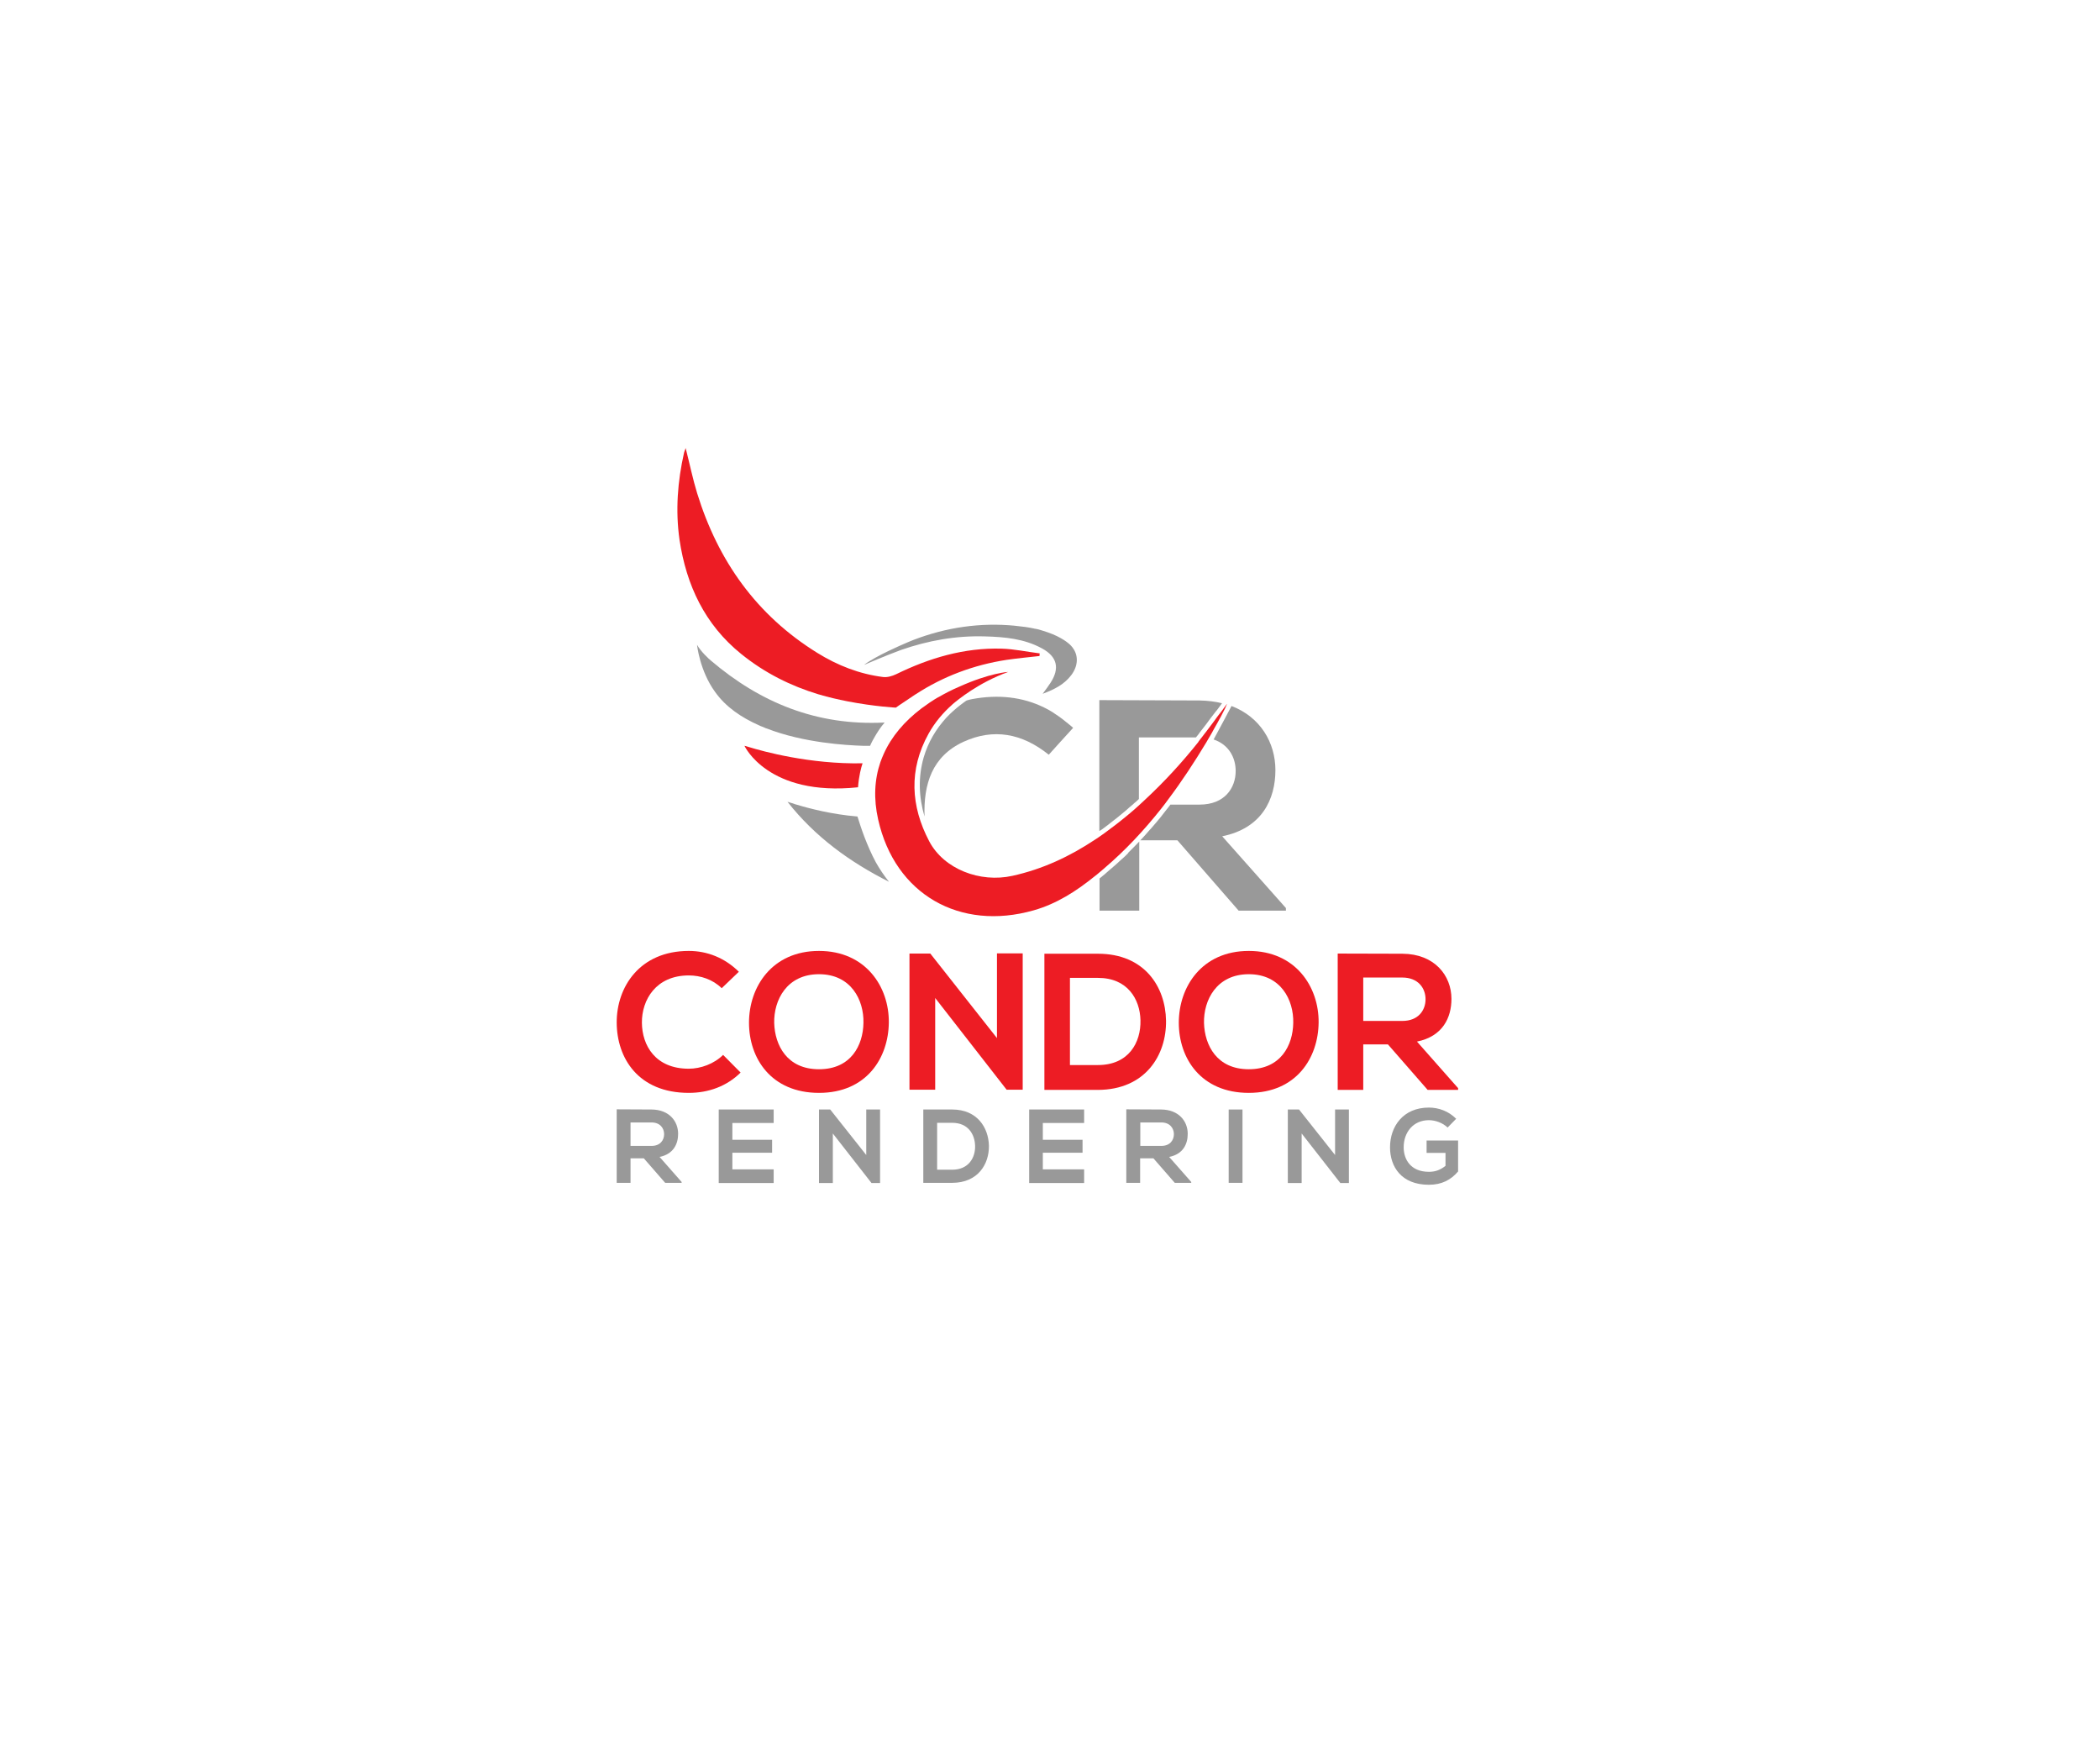 <?xml version="1.0" encoding="utf-8"?>
<!-- Generator: Adobe Illustrator 21.0.0, SVG Export Plug-In . SVG Version: 6.00 Build 0)  -->
<svg version="1.1" id="Layer_1" xmlns="http://www.w3.org/2000/svg" xmlns:xlink="http://www.w3.org/1999/xlink" x="0px" y="0px"
	 viewBox="0 0 1200 1000" style="enable-background:new 0 0 1200 1000;" xml:space="preserve">
<style type="text/css">
	.st0{fill:none;}
	.st1{fill:#ED1C24;}
	.st2{fill:#999999;}
</style>
<g>
	<path class="st0" d="M627.4,558.7h-16v49.8h16c17.7,0,24.7-12.9,24.3-25.6C651.4,570.8,644.3,558.7,627.4,558.7z"/>
	<path class="st0" d="M670.8,648c0-3.4-2.2-6.7-7.2-6.7h-12v13.4h12C668.6,654.7,670.8,651.4,670.8,648z"/>
	<path class="st0" d="M544.1,641.4h-8.6v26.8h8.6c9.5,0,13.3-7,13.1-13.8C557,647.9,553.2,641.4,544.1,641.4z"/>
	<path class="st0" d="M379.6,648c0-3.4-2.2-6.7-7.2-6.7h-12v13.4h12C377.4,654.7,379.6,651.4,379.6,648z"/>
	<path class="st0" d="M468,556.6c-18.3,0-25.9,14.8-25.6,27.9c0.3,12.8,7.2,26.4,25.6,26.4c18.3,0,25.2-13.8,25.4-26.6
		C493.6,571.3,486.3,556.6,468,556.6z"/>
	<path class="st0" d="M814.7,570.9c0-6.2-4.1-12.4-13.3-12.4H779v24.9h22.3C810.7,583.4,814.7,577.2,814.7,570.9z"/>
	<path class="st0" d="M713.6,556.6c-18.3,0-25.9,14.8-25.6,27.9c0.3,12.8,7.2,26.4,25.6,26.4c18.3,0,25.2-13.8,25.4-26.6
		C739.3,571.3,731.9,556.6,713.6,556.6z"/>
	<path class="st1" d="M427.9,426.8c-0.7-0.2-1.4-0.4-2.1-0.6c-0.1,0-0.3-0.1-0.4-0.1c0,0,13.3,29.1,64.9,23.7
		c0.5-6.6,1.8-11.4,2.6-13.7C462.8,436.7,436,429.3,427.9,426.8z"/>
	<path class="st2" d="M562.8,363.6c11.3,0.3,22.5,1.3,32.7,6.9c8.6,4.7,10.2,11.3,4.8,19.6c-1.2,1.9-2.6,3.7-4.5,6.3
		c7-2.6,12.4-5.5,16.3-10.6c4-5.2,4.3-11.3,0.8-15.8l0,0c0,0-0.1-0.1-0.2-0.3c-0.1-0.1-0.1-0.1-0.2-0.2c-0.1-0.1-0.3-0.3-0.4-0.5
		c-0.3-0.3-0.5-0.5-0.8-0.8c-2.2-2-6.9-5.3-15.3-7.8c0,0,0,0,0,0c-0.1,0-0.2-0.1-0.3-0.1c-1.5-0.5-2.9-0.9-4.4-1.1
		c-0.1,0-0.3,0-0.4-0.1c-3.2-0.7-6.9-1.2-11.1-1.6l0.1,0c-19.7-1.9-39.1,0.9-57.9,8.1c-1.9,0.7-3.8,1.6-5.7,2.4l0,0
		c0,0-15.8,6.7-22.6,11.9c0,0,12.8-5.5,21.3-8.6C530.3,366,546.2,363.1,562.8,363.6z"/>
	<path class="st1" d="M423.5,373.6c13.6,11,28.4,18.3,44.2,23.1h0c0.1,0,0.3,0.1,0.4,0.1c5.3,1.6,10.7,2.8,16.2,3.9
		c15.5,3,27.6,3.6,27.6,3.6c0.4-0.3,1.1-0.8,2-1.4c2.9-2,7.6-5.1,9.1-6.1c0.1,0,0.1-0.1,0.2-0.1c15.8-10.3,33.2-16.8,52-19.7
		c6.2-0.9,12.6-1.5,18.8-2.2c0-0.5,0.1-1,0.1-1.5c-7.3-0.9-14.5-2.5-21.8-2.7c-21.3-0.6-41.2,5.3-60.2,14.6
		c-2.3,1.1-5.1,1.9-7.5,1.6c-13.5-1.7-26-6.6-37.6-13.8c-34.7-21.5-56.7-52.6-68.6-91.1c-2.5-8.1-4.2-16.5-6.6-25.9
		c-0.5,1.6-0.8,2.1-0.9,2.6c-3.7,16.4-5,33-2.6,49.8C392.2,334.4,402.8,356.9,423.5,373.6z"/>
	<path class="st2" d="M644.4,487.7c-1.1,1.1-2.2,2.2-3.4,3.2c-0.2,0.2-0.5,0.4-0.7,0.6c-1.1,1.1-2.3,2.1-3.4,3.1
		c-0.2,0.2-0.4,0.3-0.6,0.5c-1.2,1.1-2.4,2.1-3.7,3.2c-0.5,0.5-1.1,0.9-1.6,1.4c-0.3,0.3-0.6,0.5-1,0.8l-0.1,0.1
		c-0.5,0.4-1.1,0.9-1.6,1.3v0v18.4H651v-39.5c-1,1-1.9,2-2.9,3c-1.1,1.1-2.2,2.2-3.3,3.3C644.7,487.4,644.5,487.6,644.4,487.7z"/>
	<path class="st2" d="M631,472.9c1-0.7,1.9-1.4,2.9-2.2c0.2-0.2,0.5-0.4,0.7-0.6c0.9-0.7,1.7-1.3,2.6-2c0.3-0.2,0.6-0.5,0.9-0.7
		c1.1-0.9,2.2-1.8,3.3-2.7c0.6-0.5,1.2-1,1.8-1.5c0.2-0.2,0.4-0.3,0.6-0.5c0.4-0.4,0.8-0.7,1.2-1.1c0.2-0.2,0.5-0.4,0.7-0.6
		c0.4-0.3,0.8-0.7,1.2-1c0.3-0.2,0.5-0.5,0.8-0.7c0.1-0.1,0.3-0.3,0.4-0.4v0l1.2-1l0.1-0.1c0.5-0.4,0.9-0.9,1.4-1.3v-35.2h32.6h0
		l1.3-1.6l0.8-1.1c0,0,0,0,0,0c0,0,0,0,0,0c0,0,0,0,0,0c0.1-0.1,0.2-0.2,0.3-0.4c0.9-1.2,1.9-2.4,2.8-3.6c0.1-0.2,0.3-0.3,0.4-0.5
		c1-1.3,1.9-2.5,2.8-3.8c0.3-0.4,0.6-0.8,1-1.3c0.6-0.8,1.3-1.7,2-2.6c0.1-0.1,0.2-0.2,0.3-0.3c0.5-0.7,1-1.4,1.5-2c0,0,0,0,0,0
		c0.7-1,1.3-1.8,1.7-2.3c-3.9-1-8.2-1.5-12.9-1.6c-19.1,0-38.1-0.2-57.2-0.2v74.8C629.3,474.2,630.1,473.6,631,472.9L631,472.9z"/>
	<path class="st2" d="M555.6,399.4c-1.1,0.2-2.2,0.5-3.2,0.8c-0.1,0-0.1,0-0.2,0.1c-0.6,0.4-6.2,4.2-11.4,9.7
		c-5.9,6.5-10.4,13.9-13,22.8c-3.2,11.3-2.8,22.5,0.5,33.7c-0.6-18.5,4.3-34.4,22.3-42.7c17.1-7.8,33.4-4.9,48.7,7.4
		c4.6-5.1,9-10,13.6-15c0,0,0,0,0,0l0.3-0.4c0,0-2.5-2.2-6-4.9c-1.4-1.1-2.9-2.1-4.4-3.1c-0.2-0.1-0.4-0.3-0.6-0.4
		c-0.1-0.1-0.3-0.2-0.4-0.3c-1.7-1.1-3.5-2.1-5.2-2.9l0,0C584.1,398.1,570.3,396.7,555.6,399.4z"/>
	<path class="st2" d="M699.9,410.6l-6.4,11.9c0,0,0,0,0,0c0,0,0,0,0,0c8.7,2.9,12.6,10.4,12.6,18c0,9.6-6.2,19.2-20.6,19.2h-16.7h0
		c-0.4,0.5-0.8,1.1-1.2,1.6c-0.3,0.3-0.5,0.7-0.8,1c-0.1,0.2-0.2,0.3-0.4,0.5c-0.8,1.1-1.7,2.1-2.5,3.2c-0.1,0.1-0.2,0.3-0.3,0.4
		c-0.9,1.1-1.9,2.3-2.8,3.4c-0.2,0.3-0.4,0.5-0.7,0.8c-0.8,1-1.7,2-2.5,2.9c-0.1,0.1-0.2,0.3-0.4,0.4c-0.9,1.1-1.9,2.1-2.8,3.2
		c-0.9,1-1.8,2-2.8,3h21.2l35,40.2h27v-1.5l-36.4-41c22.8-4.6,30.4-21.3,30.4-37.8c0-15.7-8.6-30.3-25-36.6c0,0-0.1,0-0.1,0
		c0,0,0,0,0,0l0,0L699.9,410.6L699.9,410.6z"/>
	<path class="st1" d="M531,480.7c-10.6-20.1-11.8-41-0.4-61.5c3.6-6.5,8.3-12,13.7-16.8c2.9-2.5,14.9-12.4,31.8-18.5
		c0,0-10.4,0.5-28.1,8.5c-4,1.7-7.9,3.7-11.7,5.9c0,0,0,0-0.1,0l0,0c-3.3,1.9-6.5,4.1-9.6,6.4c-9.9,7.5-17.2,16.2-21.6,26
		c-0.7,1.5-1.3,3.1-1.9,4.7c-3.4,9.9-4,20.9-1.3,32.8c9.6,42.9,46.8,63.9,88.9,51.9c13.1-3.7,24.4-11,34.9-19.5
		c0.9-0.7,1.8-1.4,2.7-2.2c0.9-0.7,1.7-1.4,2.6-2.2c0,0,0.1,0,0.1-0.1c12.1-10.3,22.7-21.7,32.4-33.9c0.7-0.9,1.4-1.8,2.1-2.7
		c0.7-0.9,1.3-1.8,2-2.7c7.9-10.5,15.1-21.5,21.9-32.8c0,0,0,0,0,0c0.1-0.2,0.3-0.5,0.4-0.7l0,0c0,0,0.4-0.7,1-1.7
		c0.4-0.7,0.9-1.5,1.4-2.4c0,0,0,0,0,0c0.4-0.6,0.7-1.3,1.1-2c1.4-2.4,2.9-5.2,4.4-7.9c0-0.1,0.1-0.1,0.1-0.2c0,0,0,0,0,0
		c0.8-1.5,1.5-3,2.2-4.3c0.4-0.9,0.8-1.7,1.1-2.5c0,0,0-0.1,0-0.1c0,0,0,0-0.1,0.1c-0.2,0.3-0.8,1.1-1.7,2.3
		c-0.6,0.9-1.4,1.9-2.3,3.1c-0.1,0-0.1,0.1-0.1,0.1c-1,1.3-2,2.6-2.9,3.9c-1,1.3-2,2.7-3,4c-0.7,1-1.5,1.9-2.2,2.9c0,0,0,0-0.1,0.1
		c-0.6,0.8-1.3,1.7-1.9,2.5c-0.7,0.9-1.4,1.7-2,2.6c0,0,0,0,0,0.1c-9.4,11.8-19.6,22.9-30.6,33.1c-1,0.9-1.9,1.8-2.9,2.7
		c-1,0.9-2,1.8-3,2.7c0,0,0,0,0,0c-1.7,1.5-3.4,2.9-5.1,4.3c-4,3.3-8.1,6.4-12.2,9.4c-0.9,0.6-1.8,1.3-2.7,1.9
		c-0.9,0.6-1.8,1.2-2.7,1.8c-14.3,9.5-29.8,16.8-47.1,20.6C560.1,504.5,539.4,496.6,531,480.7z"/>
	<path class="st2" d="M497.2,426.1c0,0,0.8-2,2.4-4.7c1.4-2.5,3.4-5.7,5.9-8.6c-38.8,2-71.1-11.4-99.3-35.4c-1.1-0.9-5.7-5.1-7.9-9
		c0,0,1.5,14.8,10.3,26.9l0,0c6.2,8.7,15,14.6,25.1,19.1c0.4,0.2,0.7,0.3,1.1,0.5l0,0c0.3,0.1,0.5,0.2,0.8,0.3
		c0.1,0,0.2,0.1,0.3,0.1c0.6,0.3,1.2,0.5,1.8,0.8c0.1,0,0.2,0.1,0.4,0.1c21,8.2,45.5,9.6,54.9,9.9l0,0H497.2z"/>
	<path class="st2" d="M494,478.3c-1.8-4.7-3-8.6-3.6-10.5c-0.3-0.8-0.4-1.3-0.4-1.3c-14.6-1.2-27.6-4.6-34.5-6.7
		c-0.4-0.1-0.7-0.2-1.1-0.3c-1.5-0.5-2.9-1-4.4-1.4c15.7,20,35.6,34.4,58,45.7c-2.8-3.5-5.3-7.2-7.5-11.1
		C497.9,487.9,495.7,482.7,494,478.3z"/>
	<path class="st1" d="M413.2,602.7c-5.1,5.1-12.8,7.9-19.6,7.9c-19.2,0-26.7-13.4-26.8-26.3c-0.1-13,8-27,26.8-27
		c6.8,0,13.7,2.3,18.8,7.3l9.8-9.4c-8-7.9-18-11.9-28.6-11.9c-28.1,0-41.3,20.7-41.2,41c0.1,20.2,12.3,40.1,41.2,40.1
		c11.2,0,21.6-3.7,29.6-11.6L413.2,602.7z"/>
	<path class="st1" d="M468,543.3c-26.9,0-40,20.6-40,41c0,20.4,12.7,40.1,40,40.1c27.3,0,39.7-20.1,39.9-40.2
		C508.1,563.8,494.7,543.3,468,543.3z M468,610.9c-18.3,0-25.2-13.7-25.6-26.4c-0.3-13.1,7.2-27.9,25.6-27.9
		c18.3,0,25.7,14.7,25.4,27.8C493.2,597.2,486.3,610.9,468,610.9z"/>
	<polygon class="st1" points="569.7,593.1 531.6,544.8 519.7,544.8 519.7,622.6 534.4,622.6 534.4,570.2 575.3,622.7 575.3,622.6 
		584.4,622.6 584.4,544.7 569.7,544.7 	"/>
	<path class="st1" d="M666.3,583.1c-0.3-19.2-12.2-38.2-38.9-38.2c-9.6,0-21,0-30.6,0v77.8c9.6,0,21,0,30.6,0
		C654.6,622.6,666.6,602.7,666.3,583.1z M627.4,608.5h-16v-49.8h16c16.9,0,24,12.1,24.3,24.2C652,595.6,645,608.5,627.4,608.5z"/>
	<path class="st1" d="M753.5,584.2c0.2-20.3-13.1-40.9-39.9-40.9c-26.9,0-40,20.6-40,41c0,20.4,12.7,40.1,40,40.1
		C740.9,624.4,753.3,604.3,753.5,584.2z M713.6,610.9c-18.3,0-25.2-13.7-25.6-26.4c-0.3-13.1,7.2-27.9,25.6-27.9
		c18.3,0,25.7,14.7,25.4,27.8C738.8,597.2,731.9,610.9,713.6,610.9z"/>
	<path class="st1" d="M809.7,595.1c14.8-3,19.7-13.8,19.7-24.4c0-13.4-9.7-25.7-28-25.8c-12.3,0-24.7-0.1-37-0.1v77.9H779v-26h14.1
		l22.7,26h17.4v-1L809.7,595.1z M779,583.4v-24.9h22.3c9.2,0,13.3,6.2,13.3,12.4s-4,12.4-13.3,12.4H779z"/>
	<path class="st2" d="M387.5,647.8c0-7.3-5.2-13.8-15.1-13.9c-6.7,0-13.3-0.1-20-0.1v42h7.9v-14h7.6l12.2,14h9.4v-0.5L376.9,661
		C384.8,659.4,387.5,653.6,387.5,647.8z M360.3,654.7v-13.4h12c5,0,7.2,3.4,7.2,6.7c0,3.4-2.2,6.7-7.2,6.7H360.3z"/>
	<path class="st2" d="M410.7,675.9h31.4v-7.8h-23.6v-9.5h22.7v-7.4h-22.7v-9.6h23.6v-7.7h-31.4C410.7,647.9,410.7,661.9,410.7,675.9
		z"/>
	<polygon class="st2" points="495,659.9 474.4,633.9 468,633.9 468,675.9 475.9,675.9 475.9,647.6 498,675.9 498,675.9 502.9,675.9 
		502.9,633.9 495,633.9 	"/>
	<path class="st2" d="M544.1,633.9c-5.2,0-11.3,0-16.5,0v41.9c5.2,0,11.3,0,16.5,0c14.7,0,21.2-10.7,21-21.3
		C564.8,644.2,558.4,633.9,544.1,633.9z M544.1,668.3h-8.6v-26.8h8.6c9.1,0,12.9,6.5,13.1,13.1C557.4,661.3,553.6,668.3,544.1,668.3
		z"/>
	<path class="st2" d="M588.1,675.9h31.4v-7.8h-23.6v-9.5h22.7v-7.4h-22.7v-9.6h23.6v-7.7h-31.4C588.1,647.9,588.1,661.9,588.1,675.9
		z"/>
	<path class="st2" d="M678.7,647.8c0-7.3-5.2-13.8-15.1-13.9c-6.7,0-13.3-0.1-20-0.1v42h7.9v-14h7.6l12.2,14h9.4v-0.5L668.1,661
		C676.1,659.4,678.7,653.6,678.7,647.8z M651.6,654.7v-13.4h12c5,0,7.2,3.4,7.2,6.7c0,3.4-2.2,6.7-7.2,6.7H651.6z"/>
	<rect x="702.1" y="633.9" class="st2" width="7.9" height="41.9"/>
	<polygon class="st2" points="762.9,659.9 742.3,633.9 735.9,633.9 735.9,675.9 743.8,675.9 743.8,647.6 765.9,675.9 765.9,675.9 
		770.8,675.9 770.8,633.9 762.9,633.9 	"/>
	<path class="st2" d="M815.3,658.7H826v7.4c-3.3,2.6-6.2,3.4-9.5,3.4c-10.4,0-14.4-7.1-14.4-14c0-8.6,5.5-15.5,14.4-15.5
		c3.7,0,7.9,1.5,10.7,4.2l4.9-5c-4.3-4.3-9.9-6.4-15.6-6.4c-14.8,0-22.2,10.9-22.2,22.7c0,11,6.4,21.4,22.2,21.4
		c7.4,0,12.6-2.8,16.7-7.6v-17.7h-18V658.7z"/>
</g>
</svg>
